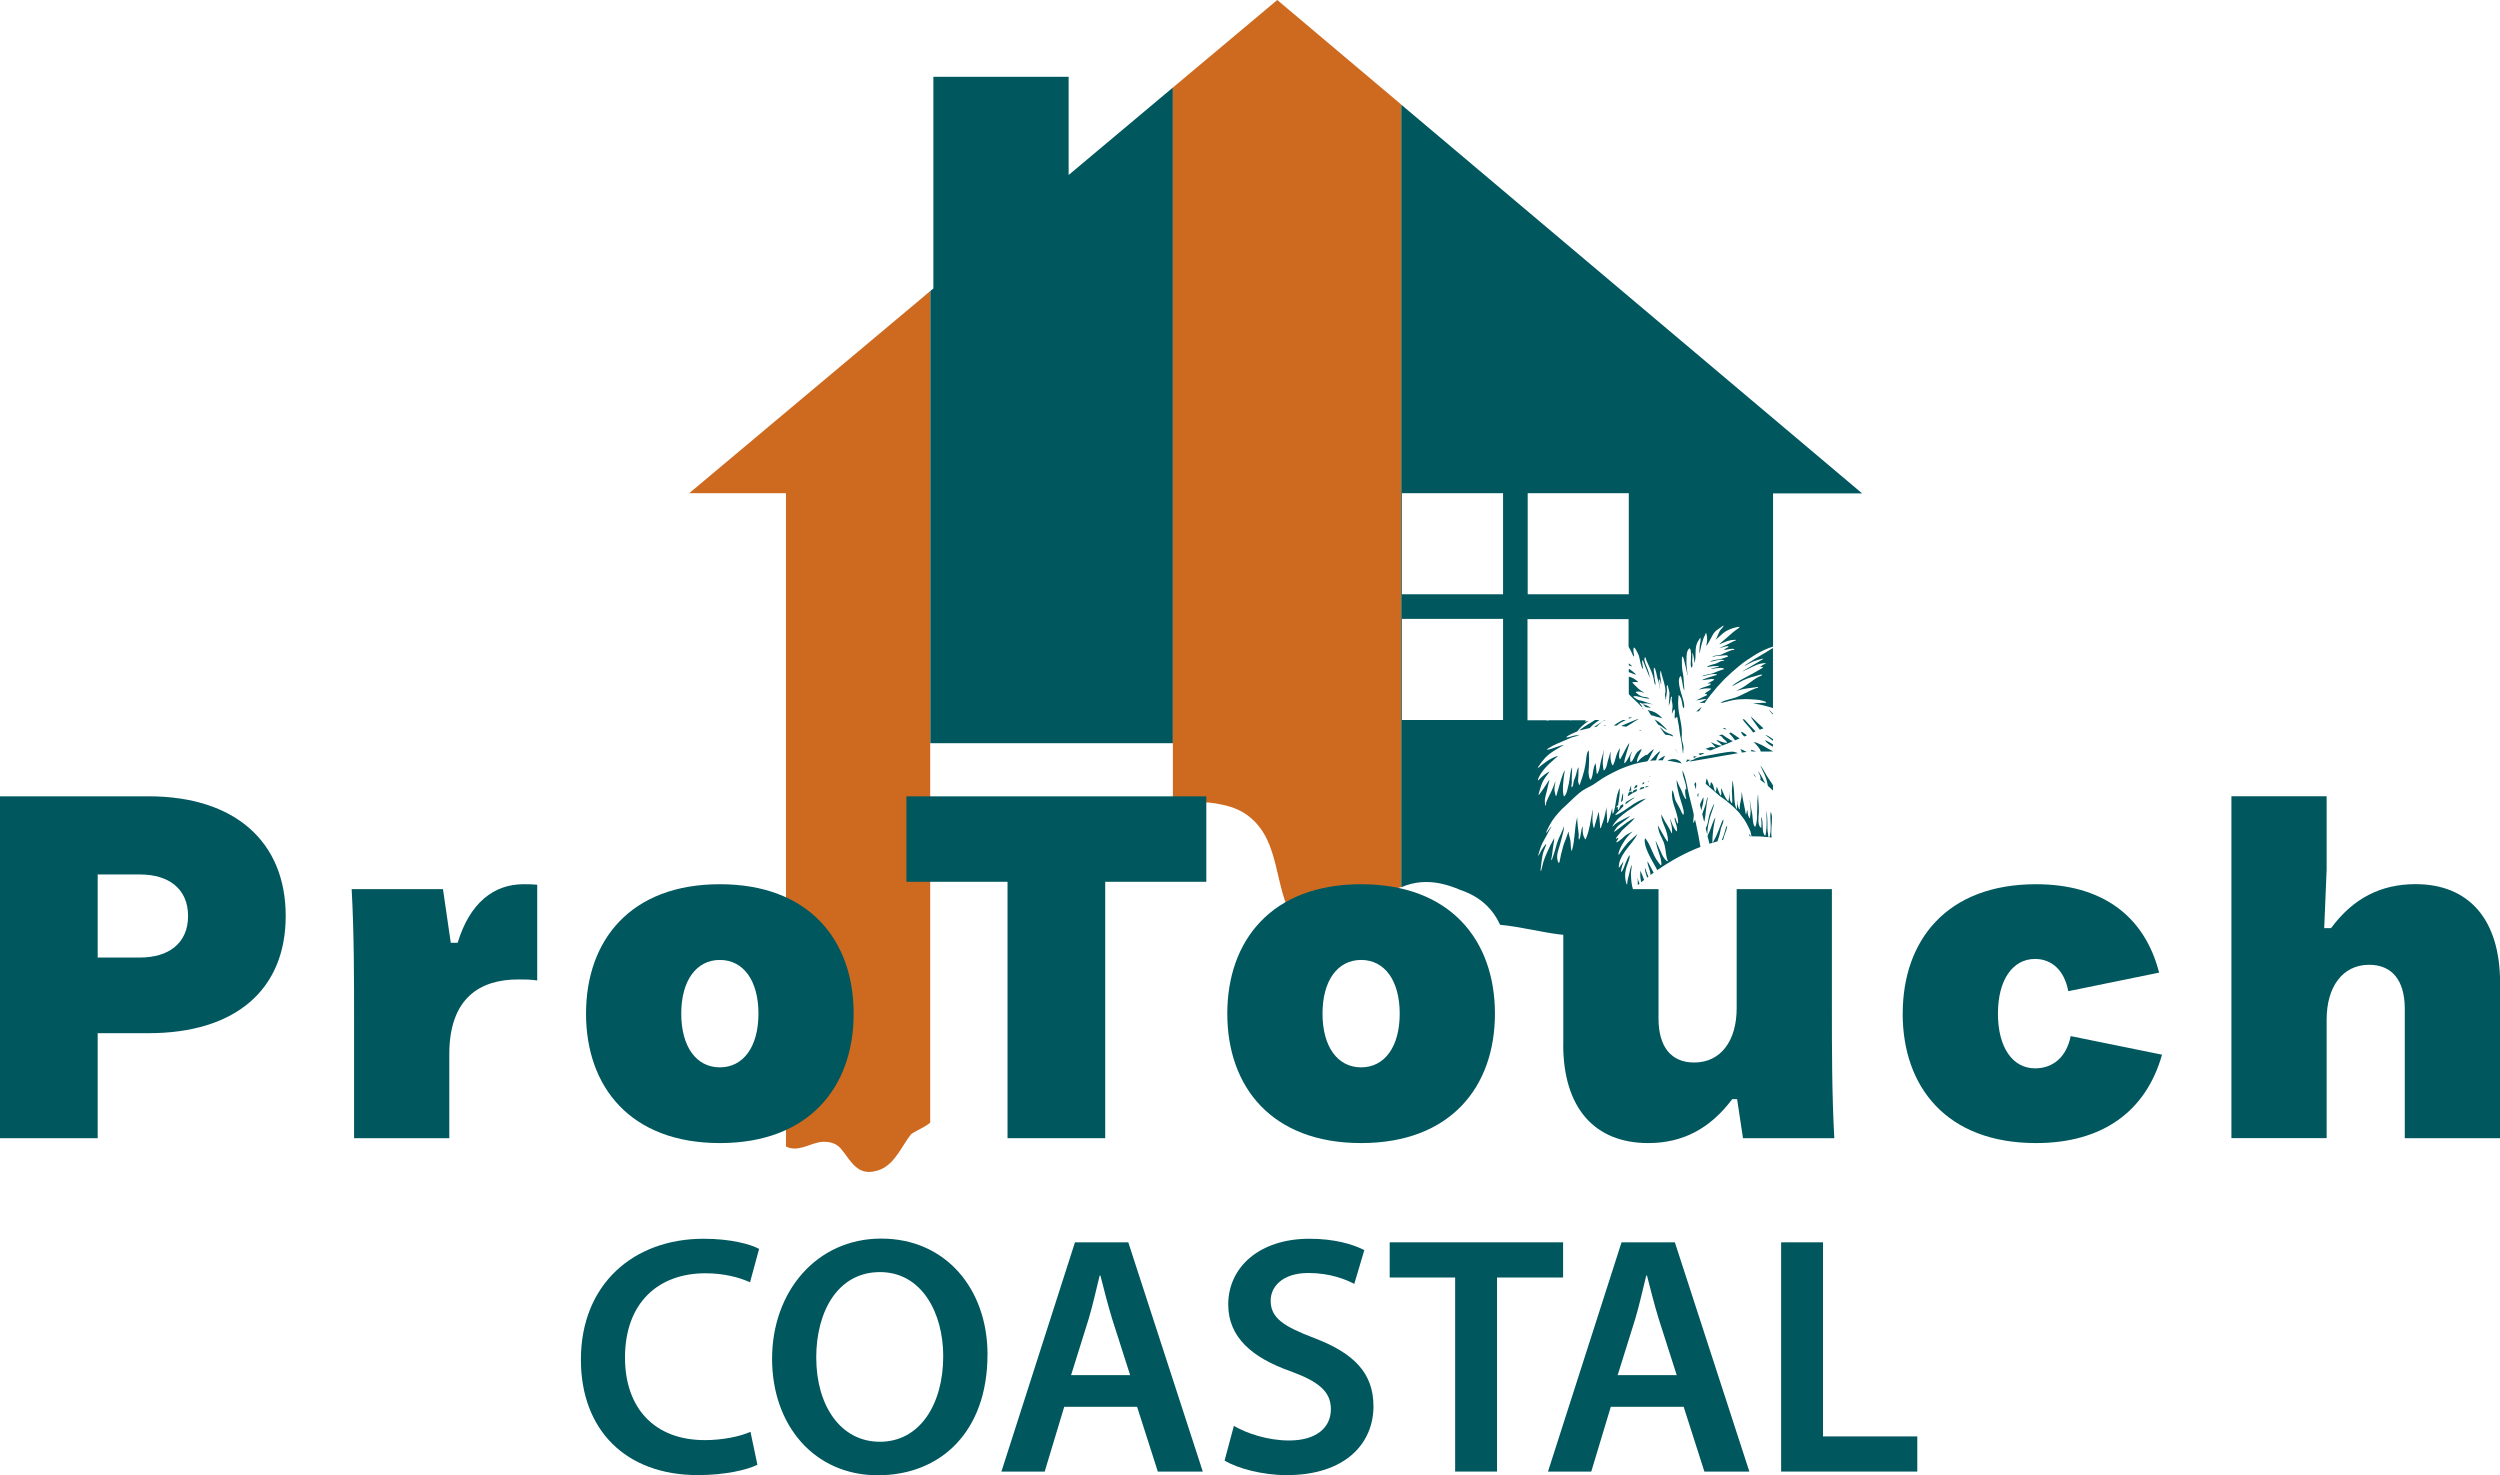 <?xml version="1.0" encoding="UTF-8"?><svg id="Layer_2" xmlns="http://www.w3.org/2000/svg" viewBox="0 0 608.84 359.29"><defs><style>.cls-1{fill:#00575e;}.cls-2{fill:#ce6a1f;}.cls-3{fill:none;}</style></defs><g id="Layer_1-2"><rect class="cls-3" x="372.05" y="150.72" width="24.62" height="24.63"/><rect class="cls-3" x="341.43" y="120.11" width="24.62" height="24.62"/><rect class="cls-3" x="341.43" y="150.72" width="24.62" height="24.63"/><rect class="cls-3" x="372.05" y="120.11" width="24.62" height="24.62"/><polygon class="cls-1" points="260.25 42.62 260.25 18.7 227.31 18.7 227.31 70.25 226.55 70.89 226.55 181 285.64 181 285.64 21.32 260.25 42.62"/><path class="cls-2" d="M167.86,120.11h23.55v159.1c.3.16.63.29,1,.38,3,.68,5.66-1.69,8.58-1.51.43.01.86.06,1.26.15.41.1.81.23,1.2.43.44.24.82.54,1.16.88,2.1,2.38,3.55,5.87,7.02,5.87.29,0,.6-.03.93-.08.7-.1,1.34-.28,1.92-.53,3.56-1.54,5.12-5.68,7.4-8.58.39-.28.83-.54,1.29-.79,1.14-.62,2.42-1.21,3.37-2.02V70.89l-58.69,49.22Z"/><path class="cls-2" d="M311.06,0l-25.42,21.32v175.13c3.86-1.18,7.9-1.45,11.97-.48,2.97.58,5.22,1.7,6.99,3.21,7.16,6.11,5.63,16.37,10.21,24.48,5.3,10.15,12.6-1.58,18.23-4.4,2.74-1.37,5.48-2.44,8.19-3.23V25.44L311.06,0Z"/><path class="cls-1" d="M408.41,183.1c.03.13,0,.07.09.14-.03-.13,0-.07-.09-.14Z"/><path class="cls-1" d="M408.23,182.78c-.04-.17-.03-.15-.14-.23.04.17.03.15.14.23Z"/><path class="cls-1" d="M408.67,183.53s.02,0,.01-.01h-.01Z"/><path class="cls-1" d="M408.72,183.62s.02,0,.01-.01h-.01Z"/><path class="cls-1" d="M400.13,172.7c.04.05.05.06.08.1-.02-.25-.06-.36-.27-.41.05.09.06.11.12.2.05.08.03.04.07.11Z"/><path class="cls-1" d="M402.64,174.31c.71.19.6.24,1.65.46.22.05.37.14.55.18-.08-.16-.52-.57-.68-.69-.81-.66-1.33-.95-2.33-1.19-.08-.02-.21-.05-.29-.08-.13-.04-.14-.07-.27-.1.08.16.16.27.27.42.75,1.12.31.79,1.11,1Z"/><path class="cls-1" d="M400.46,171.87c.09.09.25.3.34.35l1.2.17c-.18-.26-1.44-.86-1.88-.87.09.14.21.23.33.35Z"/><path class="cls-1" d="M408,182.42c.03.13,0,.07.09.14-.03-.13,0-.07-.09-.14Z"/><path class="cls-1" d="M403.52,176c.61.97.06.07,1.59,1.25.19.14.68.49.92.55-.27-.41-1.82-1.86-2.18-2.08-.17-.1-.29-.18-.46-.27l-.47-.26c.09.14.19.25.3.39.12.15.2.27.3.43Z"/><path class="cls-1" d="M406.11,185.24s-.02.01-.03.02c.26.02.64.09.88.12l1.72.34c.19.05.68.15.83.22-.03-.11-.02-.1-.08-.19-.28-.43-.86-.73-1.36-.84-.62-.13-1.44.04-1.96.32Z"/><path class="cls-1" d="M408.37,183.01c-.04-.17-.03-.15-.14-.23.04.17.03.15.14.23Z"/><path class="cls-1" d="M412.5,184.61l.77-.37c-.32,0-.57-.03-.82-.09l.05.46Z"/><path class="cls-1" d="M412.18,185.36l5.19-.9c.51-.09.97-.17,1.47-.27l4.45-.77-.71-.25c-.28-.07-.55-.12-.89-.12-.8,0-5.02.79-5.94.97-.6.12-1.73.28-2.26.49-.28.11-.28.05-.77.28-.16.07-.14,0-.1.17-.42,0-1.1.38-1.19.5.22,0,.55-.09.75-.12Z"/><path class="cls-1" d="M418.03,180.32v.08c.17.05.59.38.74.5.12.1.21.2.32.32.12.12.25.17.26.38.28-.07,2.61-1.02,2.7-1.14-.56-.05-2.55-1.56-2.61-1.56-.31,0-.46.11-.73.14v.09c.28.02.72.31.82.55.17.38,1.01.66,1.05,1.24-.6,0-1.42-.27-1.95-.52-.33-.15-.12-.14-.61-.07Z"/><path class="cls-1" d="M416.49,181.97c-.3.1-.84.32-1.16.35.12.1.82.34.98.4.32.11.6-.09,1.02-.27.29-.13,1.83-.72,1.98-.86-1.12,0-2.45-.81-2.7-.87l1.05,1.1c.11.15.08.02.1.23-.46,0-.89-.21-1.27-.08Z"/><path class="cls-1" d="M414,183.93c.19-.1.34-.17.56-.26l.58-.29c-1.1,0-1.03.13-1.47.14.12.18.2.18.32.41Z"/><path class="cls-1" d="M402.17,184.97l-.36.29c.54,0,.98-.09,1.51-.09.02-.26.33-.93.44-1.16l.51-.91c.03-.07.04-.13.06-.17-.96.51-1.37,1.31-2.16,2.05Z"/><path class="cls-1" d="M405.76,178.34c-.69-.4-1.04-.98-1.51-1.24.04.16.43.65.54.79.18.24.54.8.73.97l.26.1c.22.03.41.04.62.06.46.05.68.29,1.06.32-.04-.5-1.01-.61-1.69-1.01Z"/><path class="cls-1" d="M413.77,173.21c.11-.17.21-.34.32-.5.09-.14.28-.38.32-.55l-1.33,1.1c.29,0,.38-.05.69-.05Z"/><path class="cls-1" d="M403.94,185l-.2.16h1.24c.09-.4.32-.69.49-.98l.06-.12c-.16.08-.31.11-.49.2-.44.22-.71.45-1.09.74Z"/><path class="cls-1" d="M401.73,189.2c.18-.09.14-.01.14-.27-.03.04-.03,0-.08.11-.05.09-.04.07-.06.17Z"/><path class="cls-1" d="M410.01,185.07c0-.1,0-.04-.04-.09v.18c.05-.09.05.1.04-.09Z"/><path class="cls-1" d="M399.44,171.37c-.45-.58.43-.02.5,0,.1.01.35-.07.54-.08.22,0,.46-.01.67.02.22.03.38.06.59.1.21.04.38.11.58.11-.05-.04,0-.02-.11-.07l-2.27-.75c-.86-.23-.9-.08-1.73-.7-.42-.31-.4-.18-.42-.4.71-.34,2.48.55,3.89.55-.14-.21-.51-.32-.83-.36-.41-.06-.68-.07-1.03-.2-.52-.2-.74-.35-1.13-.7-.13-.12-.27-.17-.35-.29.26-.36,1.22-.14,1.64,0,.16.05.34.16.51.18-.15-.2-.94-.5-1.61-1.18l-1.3-1.3c-.12-.18.13-.17.24-.19.39-.06.81-.01,1.16.02-.09-.14-.31-.3-.45-.42-.94-.77-1.4-.74-1.86-.93v4.28c.2.2.36.36.44.45.47.47.93.88,1.4,1.35.28.28.32.21.69.68.11.14.23.22.33.35.15.19.13.28.45.28-.18-.35-.32-.49-.55-.79Z"/><path class="cls-1" d="M388.22,177.11c.88-.2.52.03,1-.52.07-.08.12-.11.19-.17.1-.08.12-.11.22-.19.14-.13.32-.21.42-.36-.17.04-1.75,1.12-1.83,1.24Z"/><path class="cls-1" d="M401.27,190.39l.46-.23c-.46.01-.41.14-.46.23Z"/><path class="cls-1" d="M400.63,204.17c-.15.31-.09.89-.03,1.26.32,1.83,1.78,4.25,2.67,5.85.09.17.16.28.24.44.03.06.06.12.09.19,3.36-2.32,6.89-4.25,10.52-5.66-.33-1.93-.67-3.84-1.1-5.73-.06-.28-.19-.7-.21-.93-.17.24-.17.65-.41.82-.09-.2.05-1.47.09-1.75.05-.45-.54-2.6-.7-3.23-.27-1.09-.53-2.1-.74-3.2-.28-1.43-.62-3.08-1.2-4.43-.03-.07-.01-.04-.04-.09-.03-.06-.03-.05-.06-.08,0,.98.22,1.59.46,2.33.27.81.45,1.43.45,2.34-.21-.02-.12-.04-.27-.14,0,.5,0,.87.05,1.32.02.16.06.4.1.58.05.24.16.38.07.57-.48-.32-.92-1.67-1.19-2.29-.17-.39-.41-.76-.58-1.16-.1-.24-.17-.37-.26-.61l-.26-.65c0,3.45,2.2,7.37,1.65,8.52-.26-.07-.68-1.15-.78-1.37-.09-.21-.24-.5-.36-.7-.08-.12-.13-.23-.2-.35-.86-1.42-.68-1.39-1.03-2.77-.07-.3-.13-.62-.34-.76,0,.31-.1.78-.09,1.1l.13,1.11c.11.66.33,1.31.53,1.9.31.93,1.03,3.03.81,4-.26-.07-.4-.81-.55-1.15-.07-.17-.09-.27-.28-.32,0,.53.28,1.28.42,1.73.07.23.18.61.18.92,0,.49.11,1.09-.48.25l-.58-1.07c-.1-.26-.22-.53-.31-.79-.06-.15-.22-.65-.33-.77,0,.22.13.6.17.79.07.28.13.55.19.82.13.63.14,1.11.14,1.87h-.14c-.03-.14-.06-.16-.12-.29-.33-.7-.72-1.34-1.12-1.99-.12-.2-.21-.34-.34-.53l-.93-1.77c0,2.14,1.65,3.71,1.65,6.64-.23-.02-.28-.2-.4-.38-.13-.19-.22-.3-.33-.49l-1.45-2.54c-.06-.11-.08-.16-.14-.28l-.08-.15s-.01-.02-.02-.03c-.05-.09-.02-.03-.06-.08.05.64.31,1.68.56,2.23.16.35.29.63.46.96l.44.98c.38,1,.45,2.42.68,3.53.05.23.08.36.14.54.06.18.18.38.19.54-.26-.02-.42-.21-.58-.38-.71-.71-1.02-1.68-1.45-2.58-.11-.24-.2-.45-.32-.69-.12-.24-.2-.45-.32-.69-.09-.18-.22-.56-.35-.66.32,1.36.35,1.49.81,2.9.24.73.49,1.42.57,2.18.02.17.05.23.05.41,0,.24-.04.25-.05.46-.23-.02-.23-.13-.36-.29-.1-.13-.18-.23-.28-.36-.19-.25-.37-.51-.55-.78-.69-1.08-1.13-2.42-1.7-3.56-.21-.42-.72-1.38-1.05-1.6Z"/><path class="cls-1" d="M399.76,177.79l-.6.18c.1,0,.35.15.6-.18Z"/><path class="cls-1" d="M424.78,168.92c-.56.28-1.65.84-2.21.99-.42.11-.8.23-1.26.35-.53.13-2.1.59-2.32.89,1.15,0,2.74-.87,5.45-.87.47,0,1.1-.04,1.55,0,1.29.11,2.29.04,3.54.45.22.07.41.19.59.24-.03.3-.23.18-.59.18l-1.65.09c-.28.02-.56.09-.82.09v.05c.97,0,3.01.53,4.72,1.05v-14.62c-.06.03-.1.06-.13.08l-4,2.41c-.45.27-2.67,1.63-2.89,1.92.33-.08,1.58-1.01,3.35-1.5.26-.07,1.11-.33,1.32-.33-.05.17-.33.29-.58.43-.23.14-.4.24-.63.38l-3.71,2.2c-.06.03-.04.02-.09.05-.08.05-.03.02-.08.06.21-.02.46-.19.65-.27.22-.09.45-.19.67-.3,1.43-.72,2.73-1.45,4.32-1.45v.14c-.33.08-1.17.59-1.33.82.32-.03.33-.08.69,0-.02.21-.12.2-.37.36-.86.52-2.52,1.48-3.43,1.93-.65.32-3.25,1.69-3.71,2.38.17-.04.62-.32.81-.43l1.66-.9c.85-.42,1.85-.82,2.82-1.03.38-.08.65-.17,1-.28.24-.08.81-.26,1.04-.15-.07.25-.34.24-.81.47-1.51.75-2.81,2.1-4.67,3.02l-.84.44,1.23-.33c.83-.21,2.45-.44,3.35-.54.24-.03.5-.09.73-.09v.18c-.64.05-2.71,1.1-3.37,1.44Z"/><path class="cls-1" d="M401.86,165.06c0-.12-.07,0-.03,0,0,0,.03.13.03,0Z"/><path class="cls-1" d="M412.95,170.56c.24,0,.07,0,.14-.05-.23,0-.08,0-.14.05Z"/><path class="cls-1" d="M397.19,212.92c0-.81.22-1.79.23-2.29-.38.55-.49,1.64-.67,2.26-.21.73-.47,1.68-.47,2.46h-.14c-.07-.29-.17-.49-.23-.82-.59-3,1.01-4.55,1.01-6.28-.38.25-.91,1.63-1.07,2.04-.13.32-.58,1.69-.91,1.97-.1.08.03.05-.16.06,0-.94.56-2.13.6-2.56l-.8,1.17c-.16.24-.15.32-.35.34,0-2.8,2.4-4.83,3.95-7.14.12-.17.55-.85.59-1.02l-2.2,1.97c-.11.14-.19.2-.31.33-.59.71-1.03,1.28-1.53,2.04-.09.13-.15.22-.24.36-.15.22-.14.3-.3.34-.21-.44.57-1.98.85-2.45.48-.8.77-1.32,1.4-2.03.25-.28.53-.63.83-.86.14-.11.21-.15.3-.29-.12.03-.51.26-.67.34-.24.12-.43.23-.65.35-.41.23-.8.59-1.13.93-.33.33-2.02,1.63-1.34.63.26-.38.32-.37.32-.73-.05.02-.09.03-.13.05-.2.1-.21.17-.47.18.01-.16.35-.56.47-.72l1.06-1.32,1.9-1.76c.19-.15,1.05-1.03,1.19-1.24-.91.21-2.89,1.79-3.66,2.38l-1.16.86c-.65.47.38-.9.43-.96.42-.54,1.07-.98,1.62-1.4l.56-.44c.23-.19.96-.73,1.11-.95-.24.06-.9.42-1.15.55-.2.1-.37.18-.58.29-.21.1-.36.2-.56.31-.65.32-1.29.7-1.8,1.23-.03.03-.08.09-.11.12-.01,0-.03.1-.1.03-.1-.09.64-1.04.69-1.1.53-.7,1.22-1.31,1.9-1.85l1.08-.8c.19-.13,4.35-2.85,4.48-3.03-.39.09-.74.19-1.09.33-.36.13-.65.3-1,.47-.63.31-1.21.7-1.77,1.12-.14.11-.27.18-.41.28l-1.31.89c-.36.23-1.49.92-1.93.95.07-.32,1.22-1.3,1.5-1.66.16-.2.37-.33.51-.54-.04-.17-.09-.29-.09-.5-.16.08-.24.16-.4.24-.45.24-.21.25-.52.86-.08.16-.15.32-.32.36-.12-.25,0-.52,0-.78-.12.07-.23.12-.41.14.02-.21.16-.28.29-.4.21-.2.16-.17.2-.48.06-.42.12-.82.18-1.19.12-.74.17-1.49.16-2.24,0-.24.03-.18-.1-.27-.04.18-.35.91-.49,1.44-.26,1.05-.38,2.17-.59,3.25l-.32,1.15c-.06.18-.04.24-.25.26,0-.26-.05-.35-.05-.64,0-.24,0-.49,0-.73l-.04.09s-.03.1-.03.1c-.16.52-.29,1.16-.42,1.69-.17.68-.59,1.7-.6,1.78h-.14c0-.23-.02-.3-.04-.46-.02-.16,0-.33,0-.49l-.18-2.98c0,.3-.05.46-.1.73-.04.22-.09.45-.13.69-.24,1.2-.62,2.38-1.05,3.53-.07.19-.02.21-.23.23,0-.6-.17-2.34-.23-2.98-.03-.34-.1-.69-.1-1-.03.05,0-.02-.05.09l-.81,2.81c-.09.36-.2.65-.28,1h-.14l-.19-1c-.1-.68-.1-1.58-.04-2.25l.05-1.19c-.03.05,0-.02-.04.09,0,0-.03.1-.03.11l-.13.7c-.07.35-.11.63-.17.97-.1.63-.21,1.26-.34,1.9-.22,1.08-.46,2.04-.86,3.04-.06.15-.14.28-.17.43-.15-.04-.17-.09-.24-.22-.07-.11-.12-.22-.17-.33-.11-.23-.17-.46-.23-.74-.12-.54-.09-1.22-.09-1.87,0,0-.02.01-.02.03,0,.05-.21.1-.41,1.61-.03.26-.08.58-.15.85l-.2.58c-.11.2,0,.08-.14.13-.14-.29,0-.97-.05-1.37-.13-1.12-.36-2.88-.36-3.95h-.05c0,.27-.13.68-.19.96-.21,1.05-.26,2.14-.39,3.18-.14,1.07-.19,2.04-.45,3.07-.05.19-.08.29-.13.47-.06.22-.03.33-.21.38-.17-.74-.12-1.63-.23-2.43-.05-.39-.16-.7-.25-1.08-.07-.3-.21-.82-.21-1.12-.14.1-.12.21-.17.42l-.5,1.38c-.26.58-.49,1.2-.66,1.82-.18.64-.35,1.28-.51,1.96-.09.39-.31,1.74-.45,2.02-.3-.08-.4-.65-.44-.93-.19-1.21.33-2.41.63-3.5.19-.7.4-1.45.58-2.17.19-.75.42-1.57.42-2.37l-.39,1.03c-.27.69-.58,1.28-.88,1.96-.65,1.51-.88,3.05-1.39,4.34-.1.25-.25.86-.46,1.01-.04-.09.17-1.05.2-1.26.14-.92.2-1.83.37-2.74.1-.52.16-.79.16-1.4l-.12.2c-.63,1.11-1.24,2.37-1.73,3.54-.28.67-.57,1.31-.78,2.02l-.58,2.26c-.2-.14-.06-.6-.04-.87.06-.84.33-2.71.53-3.5.16-.64.8-1.92.8-2.27-.28.19-.86,1.01-1.05,1.33l-.63,1.16c-.04.08-.05.11-.09.19-.1.18-.02.12-.16.16-.05-.11-.03-.05.01-.21.02-.08.06-.2.07-.26.05-.19.09-.35.14-.5.26-.94.65-1.94,1.14-2.76.17-.29.3-.53.46-.82.32-.57.58-1.14.91-1.7.11-.19.43-.67.48-.85-.21.14-.79.95-.96,1.19-.05.07-.09.14-.15.21-.09.12-.07.12-.21.15.03-.41,1.11-2.38,1.46-2.89.8-1.2,2.18-2.77,3.25-3.67l.92-.87c.62-.63,2.02-1.91,2.66-2.42.41-.33.88-.61,1.33-.87.84-.49,1.52-.72,2.32-1.3.16-.11.28-.2.43-.3,2.01-1.43,3.06-1.89,5.1-2.92.18-.09.32-.14.5-.23.18-.09.33-.13.52-.21.78-.35,1.83-.69,2.67-.95.64-.2,1.7-.47,2.35-.58,1.29-.22,1.13.03,1.74-1.19l.99-1.94c-.2.05-.74.52-.95.7-.35.29-.61.74-.88.77-.02-.25-.08-.1-.23,0-.7.49-.75.38-1.48,1.14-.17.18-.28.45-.54.52-.31-.64,1.06-2.69,1.1-3.16-.41.1-1.02.65-1.27.98-.4.51-.76,1.84-1.29,2.11-.29.15-.16.02-.23-.75-.03-.36.07-.72.16-.98l.34-.81c-.13.1-.37.53-.47.72l-.65,1.18c-.09.14-.14.23-.23.37-.13.2-.37.6-.61.62,0-1.1,1.25-4.47,1.28-4.9-.46.3-1.53,2.71-2.01,3.49-.12.19-.16.38-.33.49-.44-.84,0-2.15.05-2.75-.41.47-.81,1.46-.97,2.01-.12.43-.5,1.97-.82,2.2-.26-.19-.45-1.06-.51-1.5-.08-.57,0-1.36,0-1.93l-.7,2.42c-.1.41-.18.87-.31,1.25-.06.18-.15.4-.24.54-.04.07-.1.18-.15.26-.08.12-.09.14-.26.15-.13-.26-.15-.72-.2-1.09-.17-1.27.15-2.52.15-3.72h-.05c0,.43-.19,1.11-.3,1.49-.14.49-.29.94-.38,1.45-.09.52-.17,1.03-.3,1.53-.09.38-.22.66-.38,1-.07.15-.05.19-.25.21-.08-.16-.12-1.52-.19-1.92-.03-.2-.09-.4-.09-.65-.35.4-.55,1.5-.62,1.99-.1.66-.16,1.25-.46,1.83-.06.12-.07.13-.15.21-.29-.21-.44-.99-.46-1.51,0-.22-.05-.23-.04-.41.01-.42.09-1,.09-1.42,0-.62.08-1.29.05-1.92l-.05-.96c0-.35.02-.67-.05-.96-.55.41-.64,2.45-.76,3.23-.17,1.12-.43,2.18-.78,3.25l-.59,1.75c-.06.15-.03.15-.21.16-.14-.59-.32-.74-.22-1.5.1-.71.06-1.51.08-2.26,0-.24.05-.28.05-.55-.27.31-.4.77-.49,1.16-.11.48-.19.87-.36,1.29-.17.42-.33.74-.41,1.24-.07.45-.1,1.12-.48,1.22-.09-.2.05-.79.05-1.1,0-.41,0-.83,0-1.24,0-.89.09-1.55.09-2.43h-.09c-.06.28-.17.55-.24.86-.18.77-.27,1.99-.45,2.89l-.42,1.78c-.15.53-.36,1.2-.77,1.47-.09-.14-.08-.09-.12-.29-.33-1.48-.07-3.03.07-4.52.05-.52.19-1.04.23-1.55-.39.29-1.36,3.74-1.59,4.59-.15.55-.34,1.09-.47,1.64h-.14c-.15-.66-.32-.98-.32-1.74,0-.7.23-1.15.23-1.88l-.13.37c-.04.14-.06.24-.12.39l-.62,1.49c-.36.89-1.34,2.5-1.42,3.3-.02.23.04.35,0,.45-.21-.06-.24-.45-.26-.65-.04-.26-.03-.68,0-.93.17-1.12.53-2.02.71-3.13.08-.52.33-1.11.37-1.56-.15.11-.51.7-.65.91l-.61.94c-.11.17-.19.3-.31.47l-.83,1.14c-.09.11-.07.15-.25.17,0-.17.38-1.37.45-1.61.17-.55.32-1.08.56-1.55.35-.69.79-1.3,1.25-1.91.11-.15.36-.48.4-.65-.07.05-.08.06-.16.12-.08.05-.13.08-.2.12-.15.09-.25.15-.4.24-.39.24-.68.54-1.03.81l-.63.61c-.12.12-.17.25-.38.26.01-.65.98-2.03,1.41-2.57.4-.5.85-.95,1.3-1.4l1.42-1.28c.23-.2.55-.4.72-.65-.33.03-1.1.39-1.39.53-.96.48-1.76,1.07-2.6,1.71-.11.08-.17.15-.27.23-.17.13-.39.39-.6.41.02-.19.16-.33.26-.48.39-.58.81-1.18,1.29-1.69.14-.15.2-.25.34-.39.78-.77,1.62-1.35,2.57-1.92l1.38-.82c.1-.06.13-.08.23-.14l.25-.16c-.37,0-2.42.77-3,.94-.28.08-.78.25-1.07.25.02-.22.16-.24.33-.36,1.34-.89,2.88-1.41,4.34-2.07l.99-.43c.85-.38,2.16-.56,2.26-.63-.92-.02-.69-.11-1.69.14-.33.08-1.28.45-1.56.32.3-.45,1.71-1.04,2.3-1.27.43-.17.4-.15.67-.52.97-1.29,2.46-2.16,2.52-2.24-.25,0-1.31.56-.73-.11h-3.52c-.17.07-.29.08-.31,0h-5c-.35.08-.67.1-.86,0h-4.52v-24.63h24.62v6.72l.55.99c.17.35.52,1.18.75,1.45.1-.43-.02-.64-.1-1.04-.03-.13-.04-1.07.06-1.17.22-.23.71.82.8,1,.22.48.42.74.55,1.32.14.63.44,2.53.94,2.9-.06-.68-.27-1.44-.27-2.15.23.02.24.2.34.4l1.49,3.73c.04.09.02.04.05.09,0-.22-.07-.45-.12-.66-.05-.24-.1-.43-.16-.66-.25-.91-.9-2.19-1.02-2.97-.05-.31.06-.43.11-.66h.14c.31,1.33,1.43,2.91,1.94,4.97.2.82.13,1.35.53,1.8,0-.72-.26-1.42-.28-2.15-.03-1.06-.36-1.64-.04-2.11.33.24.6,1.9.74,2.46.1.41.25.79.37,1.23.11.37.17.97.17,1.44h.05c0-.67-.07-1.16-.16-1.77-.03-.22-.02-.42.11-.52.15.11.13.3.19.5.04.15.13.41.13.6h.09c0-.81-.31-1.87-.27-2.33.01-.13.05-.75.09-.83.21.14.16.42.26.79.24.84.49,1.61.7,2.46.54,2.28.05,1.97.15,2.74.04.3.13.6.13.97h.09c0-.32.07-.57.09-.87.03-.3.06-.55.11-.85.05-.37.06-.46.03-.84-.02-.21-.05-.29-.05-.46,0-.26.05-.22.09-.41h.18c.07.79.52,1.53.39,2.35l-.16,2.64.13-.33c.15-.43.22-.75.29-1.22.02-.16.13-.64.29-.68.21-.05-.02.47,0,.7.03.59.25,1.06.21,1.75-.02.29-.08.61-.09.92,0,.33-.09.59-.09.92l.03-.06s.03-.07.04-.1l.19-.49c.09-.19.22-.48.43-.53.09.19.07.86.04,1.14-.02.18-.04.31-.04.56,0,.26.04.35.05.55.23-.16.24-.36.6-.37l.17,1.11c.07.39.15.65.21,1.07.11.75.16,1.52.31,2.25.15.75.31,1.39.42,2.14.08.55.1,1.19.19,1.73.04.21.07.34.07.57h.05c0-.86.22-1.39-.02-2.23-.1-.36-.19-.65-.26-1.02-.03-.15-.06-.41-.08-.56-.03-.28.03-.37.04-.59.18-3.41-1.24-5.5-.83-9.17.05-.46-.06-1.03.37-.36.62.96.45,1.99.79,2.73.07.15,0,.11.17.15.35-.74-.48-3.01-.72-3.82-.24-.83-.72-2.69-.37-3.59.08-.2.17-.22.21-.38.22.02.18.07.25.3l.28,1.37c.08.44.17,1.41.48,1.77,0-.26-.04-.29-.05-.5,0-.19.01-.34-.02-.53-.14-.92-.03-1.9-.29-3.05-.12-.51-.24-1.37-.24-1.96,0-.44-.08-1.94.05-2.2.33.09.39.66.47.95l.57,2.36c.09.43.2.81.2,1.26h.05c0-.57-.08-1.15-.16-1.71-.1-.72-.13-3,.02-3.66.08-.35.29-1.14.74-1.18.44.92.24,1.89.23,2.93,0,.4-.07.83-.01,1.24.04.31.09.32.15.54.44-.32.2-1.09.18-1.56-.01-.36.03-.63.05-.92.02-.32,0-.69,0-1.01h.14c.04.53.32,1.06.32,2.2h.09c.24-1.03.23-1.42.23-2.47,0-.93.11-1.86.55-2.61.14-.24.44-.61.51-.87h.14c.08.92-.08.97-.18,1.79-.07.59-.1,1.37-.1,2.01l.11-.3c.25-1.04.36-1.94.75-2.96.08-.22.12-.41.2-.62.11-.29.32-.53.41-.83.03-.12.04-.22.09-.32.19.13.21.43.25.67.23,1.28-.1,1.82-.11,2.54.2-.23,1.26-2.14,1.34-2.32.51-1.03.82-1.33,1.73-1.94.18-.12.37-.24.55-.37.15-.1.44-.38.54-.34.2.09-.6.87-.7,1-.4.51-.55,1.14-.9,1.84-.08.15-.27.49-.31.61l1.77-1.57c.23-.19.42-.32.66-.48.7-.45,2.3-1.11,3.43-1.11-.04.15-.13.21-.25.3-.44.34-.83.55-1.3.95-1.08.91-2.11,1.9-3.22,2.78-.12.09-.09.02-.13.19l1.85-.76c.56-.16,1.11-.28,1.68-.29.49-.02.39-.07.5.09-.17.08-.35.11-.53.2-.18.08-.31.15-.49.24-.77.39-1.13.62-2.03,1-.14.06-.91.38-1.03.48l1.66-.45c.33-.06.29-.03.59.04v.14c-.18.04-.99.51-1.19.69.95,0,2.55-.63,2.61.05-.66-.05-.61-.03-1.37.28l-1.24.54c-.71.32-.53.32-1.36.43-.39.05-1.2.14-1.39.4.32,0,.55-.16.89-.21.4-.06.66-.03,1.08-.07.28-.02.72-.07,1.01-.09.29-.02.79-.04.87.28-.41.1-1.19.51-2.17.67-.62.11-1.97.25-2.23.61.74-.06,2.05-.52,2.66-.51.2,0,.54.08.65.18.13.12.07-.03.09.19-.44-.04-.27-.2-1.09.15-.36.16-.6.34-.99.47-.64.21-1.18.26-1.65.5-.26.13-.35.16-.4.34.21-.02.45-.09.64-.13.62-.13,1.56-.14,2.24-.14-.04.16,0,.12-.41.23-.18.05-.37.09-.55.14-.2.05-.87.19-1.05.32.74,0,2.26-.4,2.96-.17.23.07.2.04.29.22l-1.33.46c-1.08.43-1.49.66-2.71.86-.27.04-.49.1-.74.17-.24.07-.45.14-.62.29.13,0,1.68-.43,2.27-.52.17-.03.33-.02.51-.05.21-.03.28,0,.48.02.23.02.36,0,.41.19-.54.13-2.79.83-3.25,1.05l-.41.23,1.56-.18c.55-.08,1.02-.25,1.46.04-.16.24-1.7.94-1.74.96h.87c-.02.28-.23.39-.54.52-.74.31-1.56.4-2.27.89-.09.06-.03.01-.08.06.22,0,.46-.1.68-.14,1.1-.22,1.21-.13,2.29-.13-.12.52-1.44.94-1.56,1.37.4-.09.43-.08.6.23-.18.12-.43.21-.65.31l-2,.97c.41,0,.85-.11,1.2-.17.44-.07.78-.15,1.27-.15-.04.15-.02.1-.15.17-.27.15-1.44.71-1.59.84.39,0,.93-.17,1.28,0,.9-1.34,1.96-2.6,2.99-3.83l.48-.53c.47-.47,1.54-1.7,1.94-2l1.25-1.18c.11-.11.16-.13.28-.23,1-.89,2.19-1.9,3.28-2.63,1.47-.98,2.66-1.8,4.36-2.56.9-.4,1.37-.6,2.11-.8v-37.32h21.69l-112.24-94.67v190.59c3.25-1.42,6.5-1.56,9.68-.89,1.59.34,3.16.88,4.72,1.55,4.99,1.68,7.93,4.71,9.68,8.48,10.11,1,20,5.2,24.11.03,2.5-3.08,5.28-5.99,8.26-8.62-.38-1.15-.48-2.38-.49-3.65ZM372.05,120.11h24.62v24.62h-24.62v-24.62ZM366.05,175.35h-24.62v-24.63h24.62v24.63ZM366.05,144.73h-24.62v-24.62h24.62v24.62Z"/><path class="cls-1" d="M400.67,191.81c.17-.01.76-.28.92-.41-1.03.09-.8.16-.92.41Z"/><path class="cls-1" d="M399.97,213.16c-.09-.2-.15-.34-.23-.55l-.2-.44c-.03-.06-.03-.05-.06-.08,0,.6-.05,1.31.05,1.83.06.34.11.64.14.95.24-.2.49-.39.73-.58-.19-.5-.35-.94-.43-1.13Z"/><path class="cls-1" d="M399.15,214.9c-.1-.24-.26-.71-.26-1.02h-.05c0,.55,0,1.12.03,1.66.14-.12.28-.23.42-.35-.06-.1-.1-.21-.14-.29Z"/><path class="cls-1" d="M402.46,171.56c-.05-.05.08-.05-.14-.05.05.05-.08.05.14.05Z"/><path class="cls-1" d="M397.28,162.08c-.11-.09-.16-.13-.26-.24-.11-.11-.23-.2-.35-.3v.5c.25.1.51.19.84.26-.08-.12-.12-.14-.23-.23Z"/><path class="cls-1" d="M384.6,177.93c.65-.15,1.11-.31,1.87-.47.08-.02.6-.11.68-.15.08-.03.28-.31.38-.4.56-.55,1.29-1.1,1.97-1.56h-1.05s-.02.01-.03.02c-.67.4-3.47,2.07-3.8,2.56Z"/><path class="cls-1" d="M390.18,175.78c.13-.03.07,0,.14-.09-.13.03-.07,0-.14.09Z"/><path class="cls-1" d="M394.71,176c.47-.28.86-.48,1.24-.65h-.73l-.71.37c-.22.13-1.41.85-1.5.98,1.2,0,.43.06,1.69-.7Z"/><path class="cls-1" d="M396.12,176.95l1.96-1.25c.18-.11.32-.19.49-.29l.38-.22c.05-.03.09-.07.13-.1-.59.05-3.15,1.24-3.95,1.55-.08.03-.05.02-.13.05-.08.04-.08.04-.14.09.21.05,1.12.24,1.26.17Z"/><path class="cls-1" d="M398.43,164.28c-.13-.2-.3-.31-.49-.47-.1-.08-.14-.14-.24-.22-.1-.08-.19-.15-.28-.22l-.75-.53v.85l.85.32c.24.1.61.27.91.28Z"/><path class="cls-1" d="M390.32,175.69s.28-.14.65-.34h-.18c-.22.14-.42.26-.47.34Z"/><path class="cls-1" d="M396.67,170.52c.05.01.11.03.16.04l-.16-.2v.17Z"/><path class="cls-1" d="M391.1,176.6c-.22,0-.39.05-.55.18.4-.03.45-.03.55-.18Z"/><path class="cls-1" d="M397.47,174.68c-.32,0-.57.03-.8.09v.27c.21-.09.42-.18.65-.28l.15-.08Z"/><path class="cls-1" d="M390.05,175.87c.13-.03.07,0,.14-.09-.13.03-.07,0-.14.09Z"/><path class="cls-1" d="M413.5,194.1c.15-.11.08-.15.11-.39.03-.19.02-.32.02-.52-.12.04-.07.01-.17.15-.2.28.02.36.03.76Z"/><path class="cls-1" d="M401.14,212.78c-.13-.38-.38-.97-.46-1.32h-.09c0,.67.28,1.49.55,2.27.1-.08.21-.16.31-.24-.12-.25-.25-.53-.31-.71Z"/><path class="cls-1" d="M412.72,190.81c-.16.25-.01.34.13.86.12.42.04.36.18.46,0-.4.14-1.27-.05-1.65-.12.08-.19.2-.27.33Z"/><path class="cls-1" d="M410.84,184.98c-.05.22-.16.42-.18.64l.93-.49c.05-.03.09-.07.13-.1-.33,0-.6.02-.87-.05Z"/><path class="cls-1" d="M430.91,203.91c.18.02.36.04.54.07-.1-.81-.09-1.69-.04-2.51.01-.21.05-.28.05-.55,0-.27.04-.31.05-.55,0-.19-.01-.4,0-.6.04-.73.06-.24,0-1.1l-.16-.71c-.05-.14-.03-.12-.11-.21-.02.24-.09.45-.09.73-.02,1.46.16,2.5.04,4.03-.02.26-.17,1.17-.26,1.39Z"/><path class="cls-1" d="M430.63,203.34c-.05-.26-.1-.53-.13-.79-.13-.99-.02-2.03-.1-3.01-.01-.15,0-.29-.02-.44l-.17-1.66c0,.54-.06,1.09,0,1.52.09.78.02,3.94-.31,4.57-.82-.55-.52-2.45-.69-3.44-.06-.33-.1-.79-.24-1.09l-.03-.06c0,.44-.04.93.03,1.35.07.47-.03.86-.03,1.31-.19-.02-.24-.1-.32-.23-.07-.1-.14-.21-.2-.35-.24-.57-.19-1.44-.17-2.08,0-.32.09-.72.09-1.05,0-.72.04-1.48-.06-2.19l-.08-1.06c0-.43-.04-.69-.04-1.1h-.05c0,.58-.14,1.2-.14,1.97,0,.35,0,.7,0,1.05,0,.42-.05.68-.05,1.05,0,1.03.01,2-.2,2.96-.04.18-.08.28-.12.43-.05.18-.05.27-.18.37-.56-.38-.58-2.47-.69-3.11-.08-.48-.55-2.82-.55-3.25h-.05c0,.56.33,2.07.16,3.19-.05.36-.04.71-.12,1.03h-.14c-.06-.22-.25-.49-.34-.9l-.12-.8c-.02-.24.05-.12-.09-.23l-.23,1.05c-.16-.12-.15-.41-.18-.6-.04-.23-.09-.49-.13-.7-.24-1.24-.54-2.53-.7-3.79l-.05-.23c-.03-.07-.03-.05-.05-.09,0,.93-.01,1.23-.22,2.12-.11.49-.23,1.06-.24,1.55,0,.24.06.39,0,.5-.16-.04-.19-.18-.26-.34-.24-.52-.29-1-.29-1.63h-.05c0,.68-.04,1.19-.09,1.79h-.14c-.06-.25-.16-.48-.23-.73-.2-.77-.27-1.81-.28-2.61,0-.65-.07-1.22-.13-1.79-.04-.3-.07-.54-.11-.85-.02-.16-.05-.29-.07-.43-.03-.18-.02-.28-.14-.37,0,.74-.02,1.33-.1,2.06-.04.31,0,.3,0,.65,0,.71.09,1.37.09,2.06,0,.29-.04.47-.05.69-.55-.15-.69-1.82-.69-2.24h-.05c0,.76,0,1.13-.14,1.74-.53-.14-1.57-2.56-1.69-3.11,0,0-.01.01-.02.03-.04.29-.15.18-.05.81.03.22,0,.76-.07.9-.19-.05-.23-.28-.32-.46-.22-.45-.44-.95-.58-1.44l-.11-.3c-.07.31-.16,1.01-.27,1.24-.16-.04-.14-.05-.22-.2-.26-.5-.24-1.12-.53-1.62-.13-.21-.2-.35-.39-.48-.2.3-.09.72-.23,1.01-.23-.15-.33-.67-.43-.95l-.4-1.02c0,.3-.23.71-.23,1.37l1.59,1.39c.09.09.11.09.2.16l1.61,1.42c.11.11.09.07.22.15.9.57,1.74,1.3,2.55,1.98.54.45,1.47,1.36,1.9,1.85l1.3,1.72c.4.6.75,1.3,1.07,1.95.15.3.38.68.47,1.04l.24,1.12c1.41-.02,2.82.05,4.23.22-.15-.1-.18-.37-.22-.56Z"/><path class="cls-1" d="M426.24,203.43c-.07-.08-.3-.36-.37-.41l.27.66c.1,0,.19,0,.29,0-.06-.07-.11-.17-.18-.25Z"/><path class="cls-1" d="M401.37,209.98l-.15-.22c0,.55.06.67.17,1.06.19.67.48,1.3.55,2.01.01.1.01.18.02.26.26-.19.51-.38.77-.56-.49-.82-.88-1.74-1.37-2.56Z"/><path class="cls-1" d="M414.97,197.08c-.08.25-.16.44-.25.71-.15.44-.18.45-.09.77.14.53.27,1.07.39,1.59.1-.16.23-1,.28-1.42.06-.5.13-1.04.18-1.56.05-.53.12-1.03.19-1.55l.27-1.47c-.3.22-.35,1.01-.47,1.46-.14.51-.33,1-.49,1.48Z"/><path class="cls-1" d="M420.05,202.57c-.21.7-.45,1.39-.73,2.05.1-.02.21-.05.31-.07.11-.42.23-.82.36-1.21.2-.6.65-1.52.65-2.24-.32.21-.46,1.04-.59,1.47Z"/><path class="cls-1" d="M431.47,190.73c-.68-1.04-.92-1.27-1.64-2.58-.19-.35-.89-1.55-1.13-1.71.03.15,1.04,2.07,1.35,3.01.19.57.35,1.06.44,1.71.04.31.27.45.48.61.19.15.49.44.81.77v-1.29c-.1-.18-.2-.36-.31-.52Z"/><path class="cls-1" d="M417.38,195.82l-.35.75c-.42.93-.74,1.68-.94,2.77-.13.71-.22,1.42-.5,1.97-.28.56-.2.38.05,1.4l.15.49c0-1.46.29-2.78.6-3.94.16-.61.36-1.16.56-1.73.14-.42.49-1.37.5-1.79-.04.05,0-.02-.06.08Z"/><path class="cls-1" d="M423.51,163.97s.02,0,.01-.01h-.01Z"/><path class="cls-1" d="M398.66,192.17c-.24.06-.49.19-.72.29-.17.07-.19.06-.26.24-.07.19-.03.24-.16.34-.15-.11-.1-.15-.18-.32-.15.08-.62.21-.71.35-.04.06-.21.74-.21.85l1.06-.68c.38-.23.75-.4,1.14-.6,0-.24,0-.27.05-.46Z"/><path class="cls-1" d="M395.77,195.93c.15-.04.98-.76,1.15-.87.2-.14.39-.28.6-.41l.64-.41c-.49.04-1.58.74-2.02,1-.31.18-.14.24-.36.69Z"/><path class="cls-1" d="M396.69,192.81c.21-.11.4-.24.6-.37-.09-.37-.05-.77-.05-1.19l-.55,1.56Z"/><path class="cls-1" d="M395.27,193.23c-.06.07.01-.04-.06.08-.02.04-.04.08-.06.12-.04.09-.05.15-.08.24-.18.63-.17,1.09-.3,1.67.56-.37.45-.57.46-.83,0-.24.05-.31.05-.59,0-.23,0-.46,0-.69Z"/><path class="cls-1" d="M397.47,210.54h-.01s.02,0,.01,0Z"/><path class="cls-1" d="M398.45,191.23c-.17.08-.15.08-.23.22-.11.19-.23.4-.29.63.44-.23.74-.31.78-.55.03-.21-.04-.23.05-.41-.09.02-.21.06-.3.11Z"/><path class="cls-1" d="M379.51,183.97h-.01s.02,0,.01,0Z"/><path class="cls-1" d="M418.57,157.88s.02,0,.01-.01h-.01Z"/><path class="cls-1" d="M399.25,192.36c.26-.06.83-.34,1.15-.41v-.32c-.16,0-.63.13-.74.17-.2.08-.28.37-.4.56Z"/><path class="cls-1" d="M416.57,162.86s-.17.07-.05.02c0,0,.13.05.05-.02Z"/><path class="cls-1" d="M399.94,191.03c.49-.12.5-.26.5-.55-.26.06-.4.09-.5.55Z"/><path class="cls-1" d="M414.87,194.23c-.17.05-.13.07-.27.37-.07.14-.14.27-.21.43-.49,1.06-.42.84-.23,1.62.06.23.15.52.16.75l.37-1.47c.16-.62.18-.91.18-1.69Z"/><path class="cls-1" d="M428.66,186.31h-.01s.02,0,.01,0Z"/><path class="cls-1" d="M431.13,183.02c.24,0,.39-.04.65-.04v-.05s-.03-.01-.03-.02l-.48-.21c-1.06-.54-1.73-1.09-2.85-1.55-.28-.12-1.02-.44-1.32-.46.1.09.15.16.24.26.46.5,1.4,1.47,1.45,2.07h2.34Z"/><path class="cls-1" d="M426.41,182.6c.07.14.08.29.14.41h1.1c-.17-.15-1.03-.36-1.24-.41Z"/><path class="cls-1" d="M428.97,190.12l.93.72-.79-1.59c-.18-.36-.71-1.2-.99-1.39.04.15.16.28.25.44.09.17.14.3.21.47.08.19.11.3.14.55.03.31.12.35-.05.6.13.03.2.11.31.2Z"/><path class="cls-1" d="M427.05,188.42c.03.15.14.33.21.48.07.14.04.1.14.18.06.05.17.1.24.12-.11-.16-.18-.24-.29-.39-.1-.13-.2-.31-.3-.39Z"/><path class="cls-1" d="M427.51,178.16c-.03-.12-.55-.67-.7-.81-.66-.66-1.17-1.28-1.85-1.99-.17-.17-.24-.22-.56-.22.09.33,1.11,1.48,1.41,1.8.18.2,1.05,1.24,1.11,1.45.2-.05.38-.18.6-.23Z"/><path class="cls-1" d="M417.62,199.82c.04-.21.14-.53.14-.73-.28.32-.67,1.35-.8,1.72-.23.65-.44,1.25-.7,1.86-.49,1.16-.52.51-.18,1.85.08.33.16.64.23.96.65-.21,1.3-.41,1.96-.58.2-.69.46-1.36.54-1.73.14-.62.22-1.25.43-1.81.12-.32.62-1.38.44-1.76-.2.07-.59,1.22-.66,1.4-.4.98-.74,1.96-1.22,2.91l-.53,1.02c-.04.07-.05.12-.1.18-.14.19,0,.07-.15.13,0-1.7.19-3.12.45-4.68.04-.26.09-.49.14-.73Z"/><path class="cls-1" d="M423.74,163.84s.02,0,.01-.01h-.01Z"/><path class="cls-1" d="M424.25,163.56s.02,0,.01-.01h-.01Z"/><path class="cls-1" d="M424.16,163.61s.02,0,.01-.01h-.01Z"/><path class="cls-1" d="M424.06,163.65s.02,0,.01-.01h-.01Z"/><path class="cls-1" d="M423.65,163.88s.02,0,.01-.01h-.01Z"/><path class="cls-1" d="M431.78,181.87v-.59c-.81-.5-1.68-.99-1.93-1.01.4.75,1.2,1.16,1.93,1.6Z"/><path class="cls-1" d="M421.84,179.39c.12.15.63.74.68.92l1.15-.46-2.15-1.47-.41.18.74.82Z"/><path class="cls-1" d="M431.78,180.42v-.41c-.06-.04-.11-.09-.17-.13-.34-.23-1.28-.87-1.67-.9.04.07.93.74,1.84,1.44Z"/><path class="cls-1" d="M420.46,177.65c-.2-.31-.55-.37-.92-.37.26.23.53.33.92.37Z"/><rect class="cls-1" x="421.1" y="192.91" width=".05" height=".32"/><path class="cls-1" d="M424.05,182.81c.08.16.12.25.12.47.39-.03.7-.14,1.15-.14-.16-.22-1.22-.61-1.47-.73.03.12.13.26.2.4Z"/><path class="cls-1" d="M426.09,194.78v.18c.05-.09.05.1.04-.09,0-.1,0-.04-.04-.09Z"/><path class="cls-1" d="M424.76,178.58c-.8-.6-.94-.37-.43.3l.44.48c.27-.06.38-.17.64-.23-.05-.18-.49-.43-.65-.54Z"/><path class="cls-1" d="M431.19,173.2c-.11-.11-.31-.28-.42-.35.04.15.82.96.99,1.16l.02.03v-.26l-.38-.37c-.08-.07-.13-.13-.21-.21Z"/><path class="cls-1" d="M431.13,176.83l-.09-.09c.03.11-.02.06.09.09Z"/><path class="cls-1" d="M427.12,175.71l1.45,1.99c.14-.03.28-.11.43-.16.16-.06.32-.12.48-.16l-1.57-1.45c-.25-.25-1.27-1.26-1.59-1.48.04.15.41.67.52.86.09.15.18.26.28.41Z"/><path class="cls-1" d="M0,277.19v-83.26h36.16c21.05,0,33.42,11.06,33.42,29.14s-12.37,28.55-33.42,28.55h-12.37v25.57H0ZM23.79,233.19h10.35c6.9,0,11.66-3.45,11.66-10.11s-4.76-10.11-11.66-10.11h-10.35v20.22Z"/><path class="cls-1" d="M130.83,215.46v23.31c-1.9-.24-2.85-.24-4.64-.24-9.16,0-16.77,4.4-16.77,18.2v20.46h-23.19v-28.31c0-10.82,0-21.53-.59-32.35h22.24l1.9,13.08h1.67c2.97-9.75,8.8-14.27,16.06-14.27,1.07,0,2.02,0,3.33.12Z"/><path class="cls-1" d="M142.72,246.86c0-17.84,10.82-31.52,32.59-31.52s32.59,13.68,32.59,31.52-10.82,31.52-32.59,31.52-32.59-13.68-32.59-31.52ZM184.71,246.86c0-8.09-3.69-13.08-9.4-13.08s-9.4,5-9.4,13.08,3.69,13.08,9.4,13.08,9.4-5,9.4-13.08Z"/><path class="cls-1" d="M245.37,277.19v-62.44h-24.62v-20.81h73.03v20.81h-24.62v62.44h-23.79Z"/><path class="cls-1" d="M298.89,246.86c0-17.84,10.82-31.52,32.59-31.52s32.59,13.68,32.59,31.52-10.82,31.52-32.59,31.52-32.59-13.68-32.59-31.52ZM340.88,246.86c0-8.09-3.69-13.08-9.4-13.08s-9.4,5-9.4,13.08,3.69,13.08,9.4,13.08,9.4-5,9.4-13.08Z"/><path class="cls-1" d="M380.72,254.36v-37.82h23.19v31.52c0,6.9,3.09,10.7,8.68,10.7,6.54,0,10.35-5.35,10.35-13.2v-29.02h23.19v28.31c0,10.82,0,21.53.59,32.35h-22.24l-1.43-9.52h-1.19c-5.35,7.14-12.01,10.7-20.46,10.7-12.96,0-20.7-8.44-20.7-24.03Z"/><path class="cls-1" d="M463.38,246.86c0-17.84,10.71-31.52,32.47-31.52,15.94,0,26.41,7.61,29.97,21.53l-22.12,4.52c-.95-5.11-4.04-7.85-8.09-7.85-5.47,0-9.04,5.11-9.04,13.32s3.57,13.32,9.04,13.32c4.28,0,7.61-2.62,8.68-7.85l22.24,4.52c-3.92,13.92-14.63,21.53-30.69,21.53-21.77,0-32.47-13.68-32.47-31.52Z"/><path class="cls-1" d="M608.84,239.37v37.82h-23.19v-31.52c0-6.9-3.09-10.71-8.68-10.71-6.54,0-10.35,5.47-10.35,13.32v28.9h-23.19v-83.26h23.19v17.84l-.59,14.27h1.67c5.35-7.26,12.13-10.71,20.58-10.71,12.85,0,20.58,8.44,20.58,24.03Z"/><path class="cls-1" d="M184.45,356.72c-2.42,1.21-7.73,2.52-14.49,2.52-17.71,0-28.49-11.12-28.49-28.12,0-18.35,12.82-29.44,29.88-29.44,6.71,0,11.46,1.36,13.52,2.47l-2.21,8.13c-2.6-1.18-6.32-2.19-10.88-2.19-11.38,0-19.57,7.11-19.57,20.53,0,12.3,7.17,20.1,19.44,20.1,4.12,0,8.43-.82,11.12-2.02l1.69,8.03Z"/><path class="cls-1" d="M240.49,329.9c0,18.69-11.33,29.38-26.71,29.38s-25.75-12.05-25.75-28.39,10.83-29.25,26.58-29.25,25.89,12.31,25.89,28.26ZM198.79,330.68c0,11.39,5.75,20.44,15.5,20.44s15.42-9.17,15.42-20.84c0-10.54-5.23-20.48-15.4-20.48s-15.53,9.42-15.53,20.89Z"/><path class="cls-1" d="M259.18,342.6l-4.76,15.78h-10.54l17.91-55.82h12.99l18.14,55.82h-10.95l-5.05-15.78h-17.73ZM275.23,334.89l-4.4-13.75c-1.07-3.46-2-7.26-2.84-10.5h-.18c-.81,3.27-1.67,7.14-2.65,10.46l-4.31,13.79h14.38Z"/><path class="cls-1" d="M300.48,347.25c3.29,1.89,8.29,3.56,13.49,3.56,6.51,0,10.15-3.06,10.15-7.62,0-4.21-2.83-6.7-9.89-9.26-9.22-3.27-15.11-8.22-15.11-16.22,0-9.15,7.65-16.03,19.76-16.03,6.05,0,10.48,1.29,13.38,2.76l-2.44,8.23c-2.02-1.06-5.91-2.65-11.15-2.65-6.47,0-9.22,3.44-9.22,6.73,0,4.28,3.23,6.3,10.68,9.14,9.7,3.7,14.36,8.57,14.36,16.59,0,8.98-6.76,16.77-21.17,16.77-5.91,0-12.04-1.68-15.09-3.55l2.26-8.44Z"/><path class="cls-1" d="M354.38,311.12h-15.94v-8.57h42.23v8.57h-16.09v47.26h-10.2v-47.26Z"/><path class="cls-1" d="M392.29,342.6l-4.76,15.78h-10.54l17.91-55.82h12.99l18.14,55.82h-10.95l-5.05-15.78h-17.73ZM408.34,334.89l-4.4-13.75c-1.07-3.46-2-7.26-2.84-10.5h-.18c-.81,3.27-1.67,7.14-2.65,10.46l-4.31,13.79h14.38Z"/><path class="cls-1" d="M433.77,302.55h10.2v47.27h22.96v8.56h-33.16v-55.82Z"/></g></svg>
